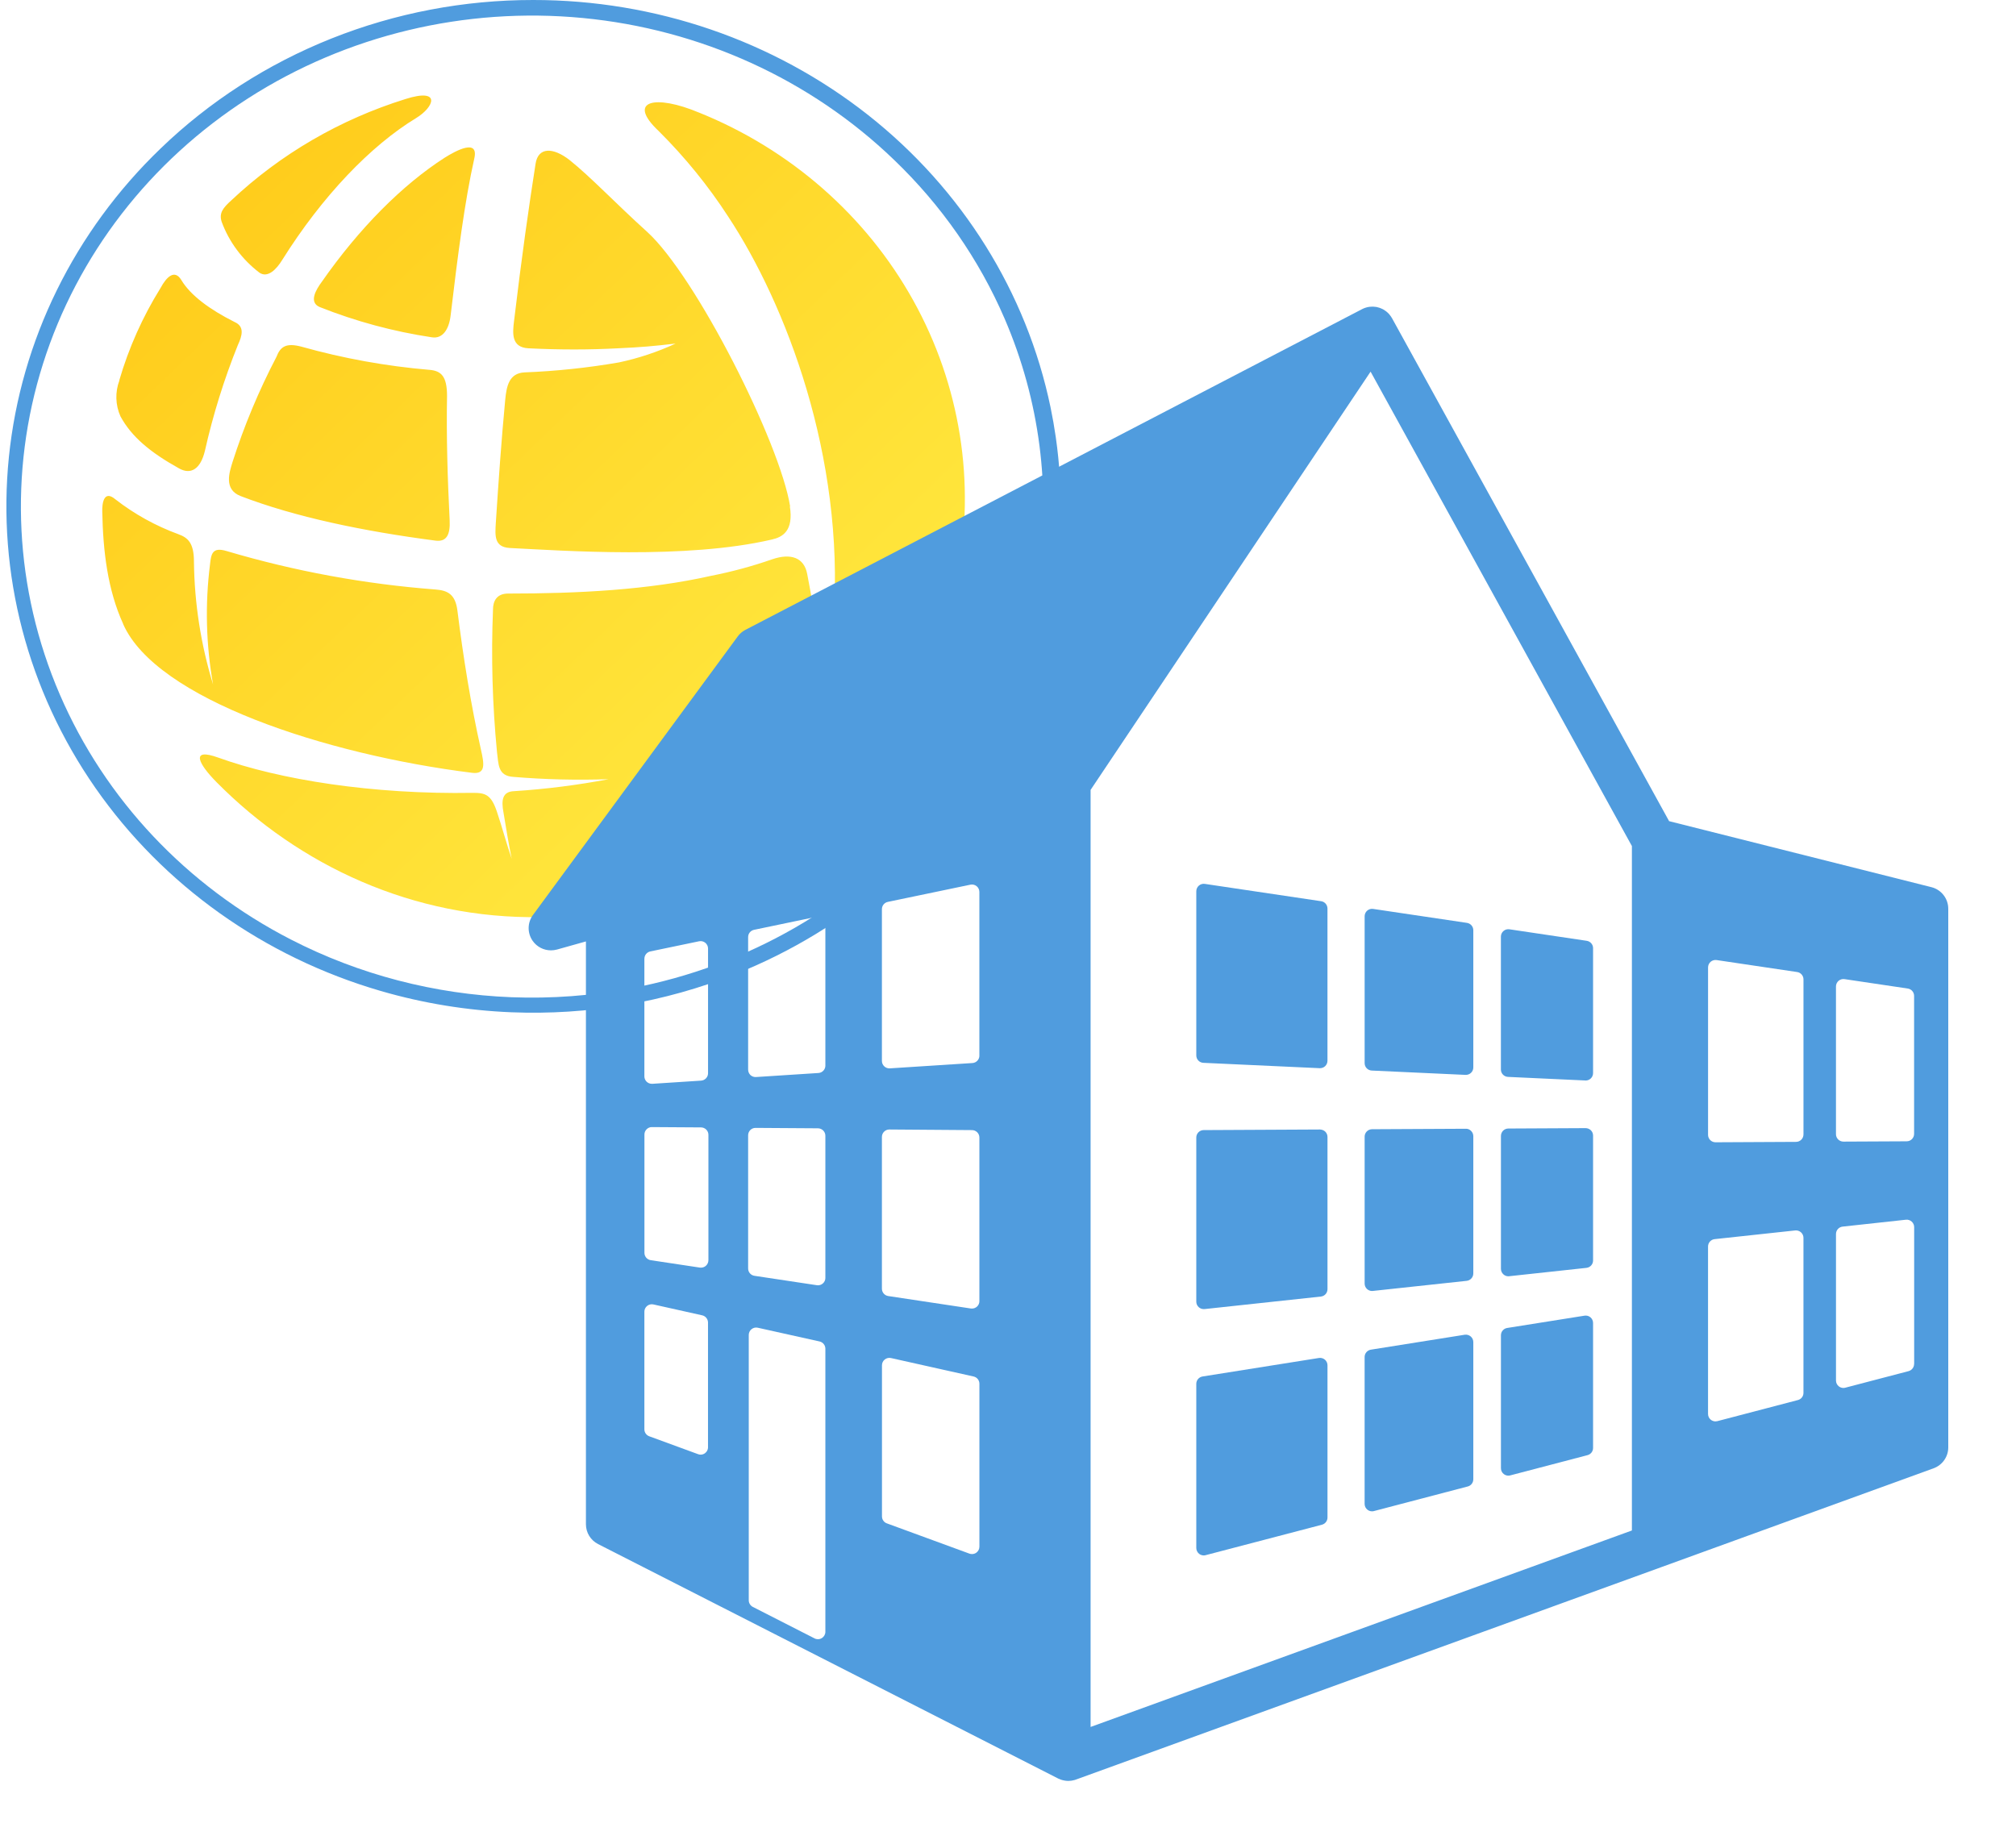 <svg width="103" height="94" viewBox="0 0 103 94" fill="none" xmlns="http://www.w3.org/2000/svg">
<path d="M27.241 1.23858e-05C33.473 -0.004 39.513 2.068 44.333 5.862C49.153 9.657 52.453 14.94 53.673 20.81C53.779 21.32 53.868 21.831 53.942 22.344C54.715 27.733 53.7 33.234 51.02 38.057C48.086 43.338 43.336 47.478 37.58 49.772C33.931 51.226 30.02 51.881 26.127 51.724C23.879 51.633 21.637 51.271 19.454 50.636C13.49 48.901 8.337 45.233 4.872 40.257C1.408 35.281 -0.153 29.305 0.455 23.348C1.063 17.39 3.803 11.819 8.208 7.585C10.703 5.178 13.67 3.269 16.936 1.967C20.203 0.665 23.705 -0.003 27.241 1.23858e-05ZM45.671 8.161C41.401 4.052 35.781 1.493 29.767 0.919C23.753 0.345 17.718 1.793 12.69 5.015C7.663 8.237 3.954 13.034 2.197 18.588C0.439 24.143 0.741 30.111 3.051 35.476C5.361 40.841 9.536 45.27 14.865 48.008C18.363 49.806 22.216 50.802 26.127 50.955C28.174 51.034 30.238 50.883 32.275 50.494C38.202 49.363 43.538 46.292 47.373 41.804C51.207 37.317 53.303 31.691 53.303 25.886C53.306 24.845 53.24 23.808 53.109 22.78C52.823 20.555 52.227 18.372 51.331 16.291C50.021 13.249 48.097 10.486 45.671 8.161Z" fill="#509CDE"/>
<path fill-rule="evenodd" clip-rule="evenodd" d="M35.699 5.746C40.38 7.63 44.248 11.019 46.654 15.342C49.06 19.666 49.856 24.66 48.908 29.485C47.96 34.31 45.326 38.671 41.45 41.836C37.573 45.001 32.69 46.775 27.621 46.862C21.106 46.968 15.276 44.219 11.075 39.978C10.141 39.036 9.695 38.184 11.159 38.714C14.27 39.835 19.014 40.602 24.182 40.512C24.797 40.512 25.096 40.61 25.382 41.458C25.668 42.306 25.87 43.09 26.144 43.881C25.988 43.114 25.854 42.327 25.723 41.511C25.605 40.887 25.664 40.447 26.266 40.426C27.887 40.322 29.5 40.117 31.094 39.815C29.472 39.871 27.849 39.831 26.232 39.697C25.428 39.648 25.475 39.06 25.39 38.408C25.157 35.994 25.089 33.567 25.188 31.145C25.188 30.737 25.361 30.329 25.959 30.329C29.52 30.329 33.114 30.149 36.343 29.42C37.398 29.213 38.436 28.932 39.449 28.579C40.4 28.253 41.086 28.486 41.242 29.334C41.368 29.999 41.41 30.207 41.629 31.503C41.865 32.906 42.05 34.383 42.172 35.936C42.395 34.448 42.479 32.988 42.593 31.573C43.144 23.339 40.169 15.566 37.205 11.068C36.186 9.496 34.998 8.034 33.661 6.704C31.978 5.122 33.493 4.816 35.715 5.754L35.699 5.746ZM40.37 25.884C39.853 22.621 35.547 14.102 33.064 11.847C31.435 10.374 30.193 9.053 29.099 8.176C28.257 7.52 27.499 7.508 27.364 8.36C27.032 10.472 26.649 13.156 26.262 16.414C26.186 17.03 26.119 17.752 26.998 17.797C28.593 17.878 30.147 17.874 31.569 17.797C32.761 17.744 33.379 17.687 34.516 17.556C33.592 17.984 32.62 18.307 31.62 18.519C30.026 18.794 28.414 18.965 26.796 19.028C26.005 19.069 25.879 19.734 25.811 20.439C25.618 22.479 25.47 24.587 25.331 26.728C25.294 27.36 25.239 27.951 26.035 28C28.745 28.135 35.054 28.592 39.436 27.568C39.979 27.446 40.556 27.132 40.354 25.867L40.37 25.884ZM6.29 31.883C7.973 35.72 16.64 38.555 24.123 39.489C24.826 39.574 24.742 39.044 24.57 38.294C24.052 35.981 23.669 33.587 23.37 31.198C23.265 30.382 22.895 30.17 22.25 30.121C18.628 29.845 15.047 29.186 11.572 28.155C10.848 27.939 10.789 28.302 10.73 28.836C10.473 30.879 10.525 32.946 10.886 34.974C10.261 32.934 9.933 30.821 9.909 28.694C9.909 27.735 9.594 27.47 9.11 27.295C7.948 26.869 6.862 26.267 5.894 25.513C5.301 25.011 5.212 25.733 5.225 26.141C5.263 28.139 5.494 30.133 6.294 31.883H6.29ZM6.1 19.44C5.875 20.036 5.895 20.693 6.155 21.276C6.719 22.315 7.67 23.111 9.148 23.934C9.745 24.269 10.242 23.979 10.469 23.037C10.883 21.195 11.446 19.386 12.153 17.63C12.376 17.152 12.507 16.679 11.98 16.451C10.718 15.815 9.737 15.097 9.265 14.31C8.925 13.747 8.512 14.139 8.201 14.718C7.286 16.19 6.579 17.774 6.096 19.428L6.1 19.44ZM11.82 10.236C11.399 10.619 11.176 10.884 11.328 11.341C11.706 12.362 12.372 13.259 13.252 13.931C13.672 14.22 14.118 13.776 14.422 13.278C16.467 10.016 18.942 7.442 21.257 6.035C22.187 5.473 22.566 4.473 20.714 5.061C17.378 6.1 14.334 7.871 11.82 10.236ZM16.332 15.688C18.171 16.42 20.093 16.939 22.057 17.234C22.617 17.328 22.937 16.826 23.021 16.137C23.387 13.05 23.741 10.289 24.233 8.095C24.465 7.071 23.311 7.687 22.726 8.054C20.563 9.441 18.353 11.659 16.438 14.404C16.135 14.812 15.768 15.448 16.332 15.688ZM21.939 18.898C19.727 18.71 17.539 18.314 15.406 17.715C14.607 17.503 14.325 17.715 14.123 18.237C13.221 19.965 12.471 21.763 11.879 23.612C11.728 24.114 11.408 25.011 12.3 25.35C15.082 26.418 18.559 27.144 22.255 27.625C22.823 27.698 23.008 27.307 22.974 26.593C22.865 24.42 22.802 22.283 22.84 20.235C22.84 19.228 22.545 18.951 21.947 18.898" fill="url(#paint0_linear)"/>
<g filter="url(#filter0_d)">
<path d="M67.383 67.389L61.44 68.334C61.257 68.363 61.12 68.522 61.12 68.708V77.097C61.12 77.214 61.175 77.326 61.268 77.398C61.336 77.45 61.417 77.477 61.501 77.477C61.533 77.477 61.565 77.474 61.598 77.464L67.54 75.908C67.707 75.864 67.823 75.714 67.823 75.54V67.762C67.823 67.651 67.775 67.546 67.69 67.474C67.604 67.401 67.492 67.371 67.383 67.389Z" fill="#509CDE"/>
<path d="M74.834 66.201L70.04 66.964C69.856 66.995 69.72 67.152 69.72 67.338V74.846C69.72 74.963 69.775 75.075 69.868 75.145C69.935 75.197 70.017 75.224 70.099 75.224C70.131 75.224 70.164 75.221 70.196 75.211L74.99 73.954C75.157 73.911 75.273 73.76 75.273 73.587V66.576C75.273 66.466 75.225 66.36 75.14 66.288C75.056 66.216 74.944 66.185 74.834 66.201Z" fill="#509CDE"/>
<path d="M76.833 73.322C76.9 73.374 76.981 73.401 77.064 73.401C77.096 73.401 77.13 73.396 77.161 73.388L81.11 72.353C81.277 72.309 81.392 72.159 81.392 71.986V65.6C81.392 65.489 81.344 65.384 81.259 65.311C81.174 65.239 81.063 65.209 80.954 65.227L77.005 65.855C76.82 65.884 76.685 66.042 76.685 66.228V73.019C76.683 73.14 76.739 73.25 76.833 73.322Z" fill="#509CDE"/>
<path d="M67.441 55.714L61.498 55.744C61.289 55.744 61.12 55.914 61.12 56.123V64.512C61.12 64.619 61.165 64.722 61.247 64.794C61.316 64.858 61.408 64.891 61.501 64.891C61.514 64.891 61.529 64.891 61.541 64.89L67.484 64.25C67.677 64.23 67.823 64.067 67.823 63.874V56.094C67.823 55.993 67.783 55.897 67.712 55.826C67.638 55.752 67.542 55.72 67.441 55.714Z" fill="#509CDE"/>
<path d="M74.893 55.676L70.099 55.7C69.889 55.702 69.721 55.872 69.721 56.079V63.586C69.721 63.694 69.766 63.796 69.846 63.868C69.917 63.931 70.007 63.966 70.1 63.966C70.113 63.966 70.127 63.966 70.141 63.963L74.933 63.447C75.126 63.426 75.273 63.264 75.273 63.07V56.055C75.273 55.954 75.233 55.857 75.16 55.787C75.091 55.715 74.994 55.671 74.893 55.676Z" fill="#509CDE"/>
<path d="M77.064 63.214C77.077 63.214 77.091 63.212 77.104 63.211L81.053 62.784C81.246 62.763 81.392 62.601 81.392 62.408V56.022C81.392 55.921 81.352 55.825 81.28 55.754C81.209 55.684 81.109 55.645 81.011 55.644L77.062 55.664C76.853 55.664 76.685 55.834 76.685 56.043V62.834C76.685 62.941 76.731 63.044 76.812 63.116C76.879 63.18 76.971 63.214 77.064 63.214Z" fill="#509CDE"/>
<path d="M67.498 44.049L61.556 43.164C61.446 43.148 61.335 43.18 61.252 43.252C61.168 43.325 61.12 43.429 61.12 43.539V51.928C61.12 52.132 61.279 52.299 61.482 52.307L67.424 52.581C67.429 52.581 67.436 52.581 67.442 52.581C67.539 52.581 67.634 52.544 67.704 52.477C67.78 52.404 67.822 52.305 67.822 52.203V44.422C67.821 44.235 67.685 44.076 67.498 44.049Z" fill="#509CDE"/>
<path d="M69.721 44.818V52.324C69.721 52.526 69.88 52.692 70.082 52.702L74.876 52.923C74.882 52.923 74.888 52.923 74.893 52.923C74.991 52.923 75.085 52.886 75.155 52.819C75.231 52.747 75.273 52.649 75.273 52.545V45.531C75.273 45.343 75.135 45.185 74.948 45.156L70.155 44.443C70.046 44.426 69.935 44.459 69.851 44.531C69.769 44.603 69.721 44.709 69.721 44.818Z" fill="#509CDE"/>
<path d="M77.046 53.026L80.995 53.209C81.001 53.211 81.008 53.211 81.013 53.211C81.111 53.211 81.204 53.174 81.275 53.106C81.35 53.036 81.392 52.935 81.392 52.832V46.447C81.392 46.259 81.254 46.101 81.067 46.072L77.118 45.484C77.009 45.468 76.898 45.499 76.814 45.572C76.731 45.644 76.683 45.748 76.683 45.859V52.65C76.683 52.85 76.842 53.017 77.046 53.026Z" fill="#509CDE"/>
<path d="M98.677 43.331L85.277 39.959L71.118 14.256C71.112 14.245 71.104 14.233 71.096 14.222C71.086 14.204 71.075 14.188 71.064 14.171C71.039 14.137 71.015 14.103 70.988 14.071C70.981 14.063 70.975 14.052 70.967 14.044C70.962 14.041 70.961 14.038 70.956 14.034C70.917 13.993 70.876 13.953 70.83 13.917C70.822 13.911 70.811 13.905 70.801 13.896C70.766 13.869 70.727 13.844 70.689 13.821C70.673 13.812 70.655 13.804 70.639 13.794C70.604 13.776 70.568 13.76 70.53 13.746C70.514 13.739 70.498 13.733 70.481 13.727C70.433 13.711 70.385 13.698 70.335 13.688C70.329 13.688 70.324 13.685 70.317 13.685C70.268 13.677 70.218 13.671 70.166 13.669C70.162 13.669 70.155 13.669 70.149 13.669C70.134 13.669 70.12 13.669 70.105 13.669C70.062 13.669 70.017 13.672 69.973 13.677C69.959 13.679 69.943 13.68 69.928 13.684C69.882 13.691 69.835 13.701 69.792 13.716C69.781 13.719 69.771 13.722 69.76 13.725C69.703 13.744 69.647 13.767 69.594 13.794C69.592 13.794 69.592 13.794 69.591 13.796L38.085 30.183C37.931 30.263 37.795 30.378 37.693 30.518L27.23 44.753C26.942 45.144 26.936 45.674 27.213 46.072C27.428 46.383 27.782 46.56 28.148 46.56C28.251 46.56 28.354 46.546 28.457 46.519L29.936 46.104V75.886C29.936 76.312 30.176 76.703 30.557 76.897L54.059 88.875C54.062 88.877 54.066 88.878 54.069 88.88C54.08 88.885 54.093 88.889 54.104 88.894C54.141 88.912 54.178 88.926 54.217 88.939C54.233 88.944 54.25 88.949 54.267 88.954C54.303 88.963 54.339 88.971 54.376 88.979C54.392 88.982 54.406 88.986 54.422 88.987C54.474 88.994 54.525 89 54.578 89C54.623 89 54.67 88.997 54.715 88.99C54.726 88.989 54.736 88.987 54.747 88.987C54.792 88.981 54.836 88.971 54.881 88.958C54.887 88.957 54.894 88.955 54.9 88.954C54.924 88.947 54.947 88.941 54.969 88.931L84.906 78.066L98.788 73.026C99.238 72.863 99.539 72.436 99.539 71.959V44.432C99.538 43.913 99.183 43.457 98.677 43.331ZM32.924 46.985C32.924 46.806 33.051 46.652 33.226 46.615L35.718 46.096C35.829 46.073 35.946 46.1 36.035 46.173C36.123 46.245 36.175 46.352 36.175 46.468V52.839C36.175 53.039 36.019 53.204 35.819 53.217L33.329 53.379C33.321 53.379 33.313 53.379 33.303 53.379C33.207 53.379 33.113 53.342 33.042 53.276C32.967 53.204 32.922 53.105 32.922 53.001V46.985H32.924ZM36.175 71.949C36.175 72.073 36.114 72.188 36.012 72.26C35.948 72.305 35.871 72.328 35.795 72.328C35.75 72.328 35.707 72.319 35.664 72.303L33.172 71.39C33.022 71.335 32.922 71.193 32.922 71.034V65.022C32.922 64.908 32.975 64.799 33.065 64.727C33.156 64.655 33.273 64.627 33.385 64.653L35.876 65.209C36.049 65.248 36.173 65.402 36.173 65.578V71.949H36.175V71.949ZM36.193 62.395C36.193 62.505 36.144 62.61 36.061 62.682C35.992 62.741 35.903 62.773 35.813 62.773C35.794 62.773 35.776 62.771 35.757 62.77L33.248 62.392C33.062 62.363 32.925 62.204 32.925 62.017V55.969C32.925 55.868 32.965 55.772 33.038 55.701C33.109 55.631 33.208 55.586 33.308 55.591L35.816 55.607C36.025 55.608 36.194 55.777 36.194 55.985V62.395H36.193V62.395ZM42.17 81.379C42.17 81.512 42.101 81.633 41.989 81.702C41.928 81.739 41.86 81.758 41.791 81.758C41.732 81.758 41.672 81.746 41.617 81.717L38.463 80.108C38.336 80.042 38.255 79.912 38.255 79.769V66.211C38.255 66.097 38.308 65.988 38.397 65.916C38.487 65.844 38.604 65.817 38.717 65.843L41.871 66.544C42.045 66.583 42.169 66.737 42.169 66.913V81.379H42.17ZM42.17 63.297C42.17 63.408 42.122 63.512 42.037 63.584C41.968 63.643 41.88 63.675 41.789 63.675C41.77 63.675 41.752 63.674 41.733 63.67L38.546 63.19C38.36 63.162 38.223 63.004 38.223 62.816V56.009C38.223 55.91 38.263 55.812 38.334 55.741C38.407 55.671 38.497 55.631 38.604 55.632L41.791 55.653C42 55.655 42.169 55.825 42.169 56.031V63.297H42.17V63.297ZM42.17 52.449C42.17 52.648 42.014 52.815 41.815 52.827L38.627 53.033C38.619 53.033 38.611 53.034 38.601 53.034C38.505 53.034 38.411 52.997 38.34 52.932C38.267 52.859 38.223 52.76 38.223 52.656V45.881C38.223 45.701 38.349 45.548 38.525 45.511L41.712 44.846C41.825 44.823 41.94 44.85 42.029 44.922C42.117 44.993 42.169 45.102 42.169 45.216V52.449H42.17V52.449ZM50.039 77.03C50.039 77.155 49.978 77.27 49.877 77.341C49.811 77.386 49.737 77.408 49.66 77.408C49.615 77.408 49.571 77.4 49.53 77.386L45.309 75.839C45.159 75.785 45.061 75.642 45.061 75.483V67.763C45.061 67.647 45.113 67.538 45.203 67.466C45.293 67.394 45.41 67.367 45.523 67.392L49.743 68.335C49.917 68.373 50.039 68.527 50.039 68.705V77.03H50.039ZM50.039 64.485C50.039 64.596 49.991 64.701 49.907 64.772C49.838 64.831 49.75 64.863 49.66 64.863C49.641 64.863 49.623 64.863 49.602 64.86L45.381 64.224C45.195 64.195 45.058 64.036 45.058 63.85V56.093C45.058 55.992 45.098 55.895 45.169 55.825C45.242 55.753 45.332 55.714 45.439 55.714L49.66 55.745C49.869 55.746 50.038 55.915 50.038 56.123V64.485H50.039V64.485ZM50.039 51.94C50.039 52.138 49.883 52.305 49.684 52.318L45.463 52.59C45.455 52.59 45.447 52.59 45.438 52.59C45.341 52.59 45.248 52.553 45.179 52.488C45.102 52.416 45.058 52.316 45.058 52.212V44.455C45.058 44.275 45.183 44.121 45.36 44.084L49.581 43.204C49.692 43.18 49.809 43.209 49.898 43.281C49.986 43.352 50.037 43.461 50.037 43.575V51.94H50.039V51.94ZM83.376 76.203L55.72 86.242V38.361L70.025 16.99L83.376 41.231V76.203ZM92.141 69.173C92.141 69.345 92.025 69.495 91.858 69.538L87.742 70.616C87.71 70.624 87.677 70.628 87.645 70.628C87.563 70.628 87.48 70.601 87.414 70.55C87.32 70.479 87.266 70.367 87.266 70.25V61.693C87.266 61.499 87.412 61.337 87.603 61.316L91.719 60.872C91.827 60.861 91.933 60.896 92.014 60.967C92.094 61.039 92.141 61.141 92.141 61.249V69.173ZM92.141 55.968C92.141 56.176 91.972 56.346 91.763 56.346L87.648 56.367H87.647C87.547 56.367 87.451 56.327 87.378 56.256C87.308 56.184 87.267 56.089 87.267 55.988V47.431C87.267 47.322 87.315 47.216 87.399 47.144C87.483 47.072 87.594 47.04 87.703 47.056L91.819 47.668C92.005 47.695 92.142 47.856 92.142 48.043V55.968H92.141V55.968ZM97.794 67.694C97.794 67.865 97.677 68.016 97.511 68.061L94.279 68.907C94.249 68.915 94.215 68.92 94.183 68.92C94.099 68.92 94.017 68.893 93.951 68.841C93.858 68.769 93.803 68.659 93.803 68.542V61.053C93.803 60.859 93.95 60.697 94.142 60.676L97.374 60.324C97.481 60.311 97.588 60.346 97.67 60.419C97.75 60.491 97.797 60.593 97.797 60.701V67.694H97.794ZM97.794 55.938C97.794 56.147 97.625 56.317 97.416 56.317L94.184 56.333H94.183C94.083 56.333 93.986 56.294 93.914 56.222C93.843 56.15 93.802 56.056 93.802 55.955V48.405C93.802 48.295 93.85 48.191 93.933 48.118C94.017 48.046 94.129 48.014 94.237 48.03L97.469 48.511C97.656 48.538 97.794 48.699 97.794 48.886V55.938Z" fill="#509CDE"/>
</g>
<defs>
<filter id="filter0_d" x="24.01" y="12.669" width="78.529" height="81.331" filterUnits="userSpaceOnUse" color-interpolation-filters="sRGB">
<feFlood flood-opacity="0" result="BackgroundImageFix"/>
<feColorMatrix in="SourceAlpha" type="matrix" values="0 0 0 0 0 0 0 0 0 0 0 0 0 0 0 0 0 0 127 0"/>
<feOffset dy="2"/>
<feGaussianBlur stdDeviation="1.5"/>
<feColorMatrix type="matrix" values="0 0 0 0 0.491 0 0 0 0 0.625 0 0 0 0 0.742 0 0 0 0.77 0"/>
<feBlend mode="normal" in2="BackgroundImageFix" result="effect1_dropShadow"/>
<feBlend mode="normal" in="SourceGraphic" in2="effect1_dropShadow" result="shape"/>
</filter>
<linearGradient id="paint0_linear" x1="5.224" y1="8.408" x2="43.986" y2="48.749" gradientUnits="userSpaceOnUse">
<stop stop-color="#FFC917"/>
<stop offset="1" stop-color="#FFED46"/>
</linearGradient>
</defs>
</svg>
